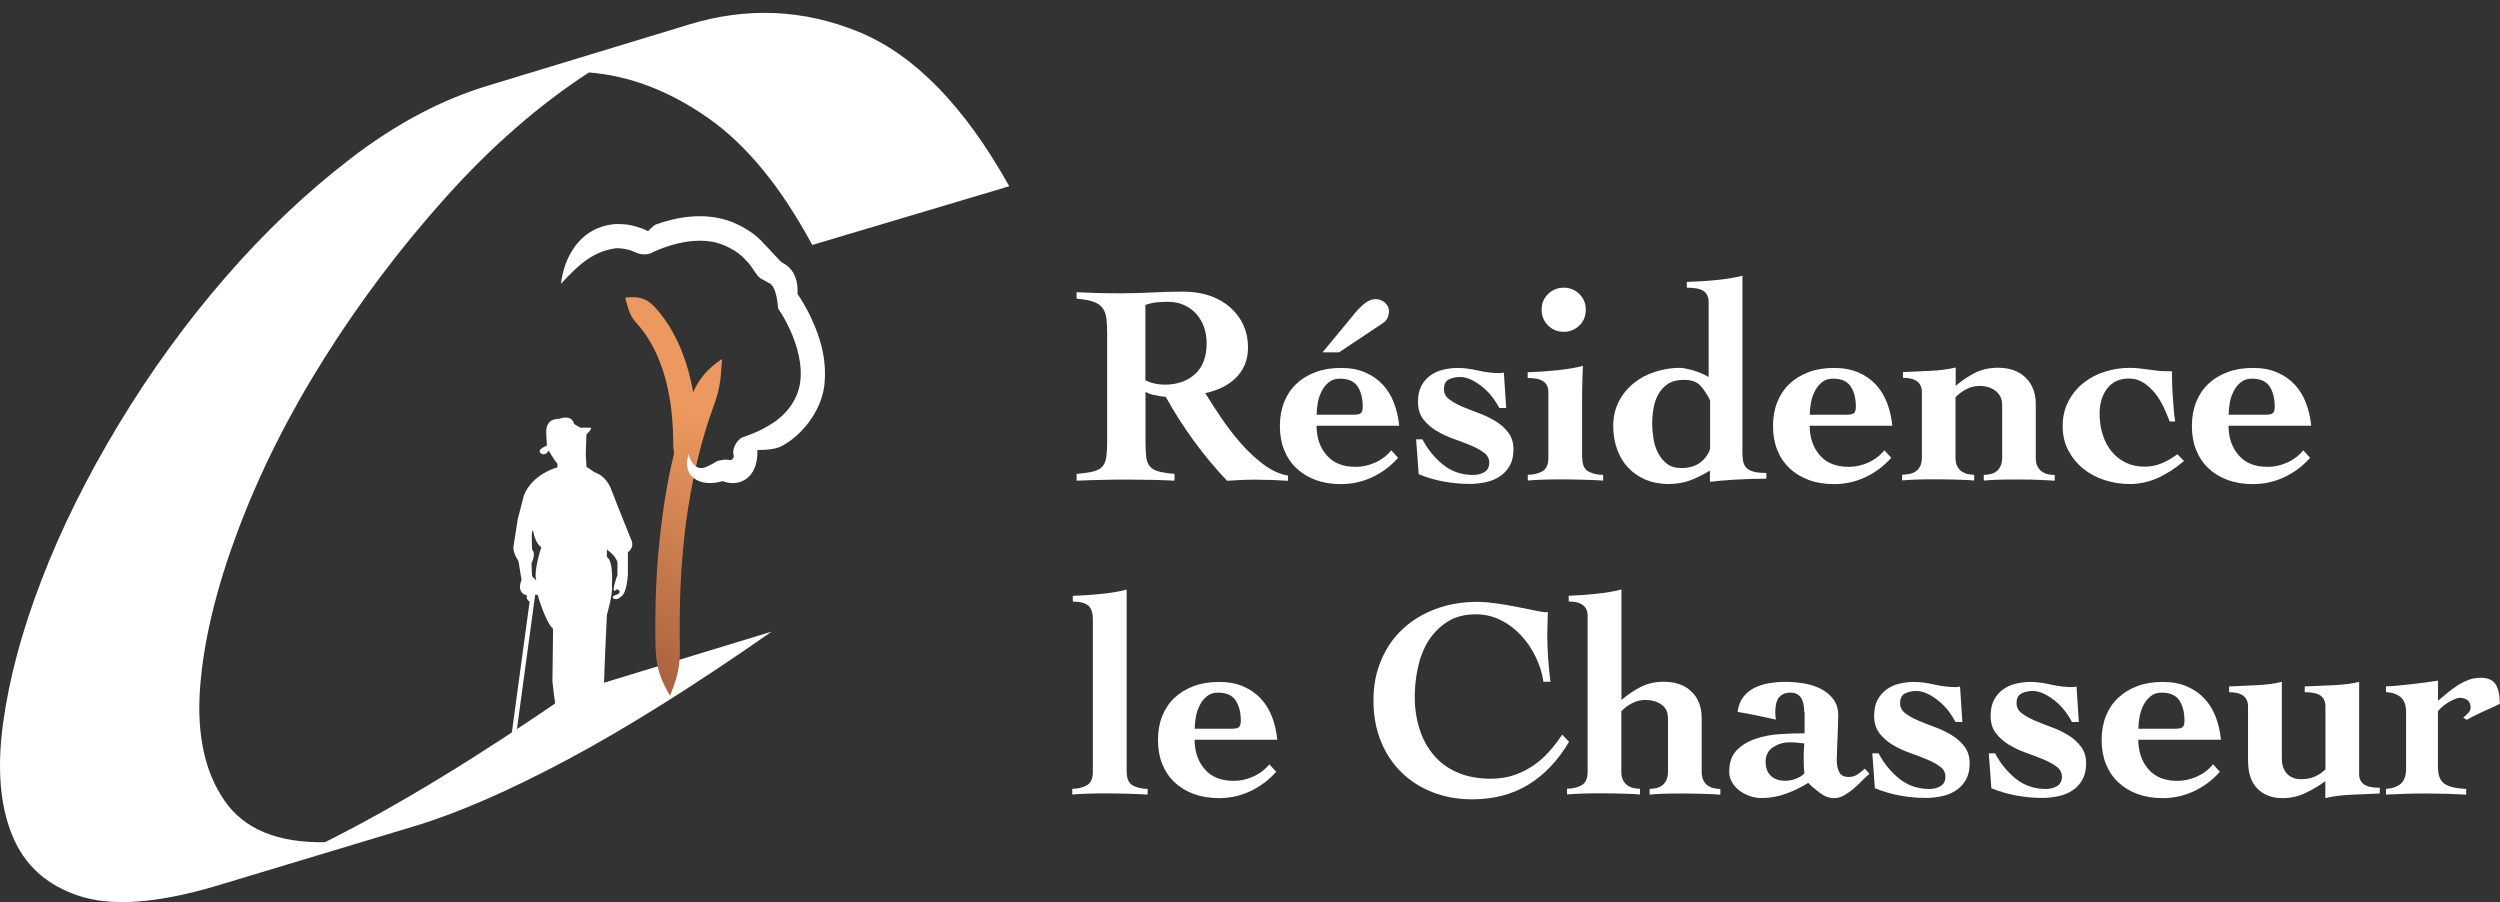 <svg width="194" height="70" viewBox="0 0 194 70" fill="none" xmlns="http://www.w3.org/2000/svg">
<rect x="0" y="0" width="194" height="70" fill="#333333" stroke="none"/>
<path d="M63.03 19.01C60.615 14.516 57.913 11.22 54.917 9.134C51.921 7.041 48.853 5.873 45.7 5.622C41.815 8.152 38.109 11.384 34.59 15.312C31.071 19.239 27.917 23.417 25.136 27.846C22.355 32.275 20.119 36.74 18.442 41.233C16.758 45.727 15.79 49.783 15.525 53.388C15.26 56.992 15.89 59.909 17.417 62.124C18.936 64.338 21.538 65.413 25.215 65.356C30.677 62.633 37.034 58.77 44.28 53.768L59.877 49.016C53.892 53.194 48.609 56.505 44.044 58.942C39.471 61.379 35.508 63.106 32.146 64.116L16.707 68.767C12.192 70.1 8.673 70.351 6.15 69.527C3.627 68.703 1.892 67.14 0.953 64.826C0 62.518 -0.236 59.623 0.237 56.14C0.71 52.657 1.706 48.937 3.233 44.981C4.752 41.025 6.752 37.005 9.217 32.92C11.683 28.835 14.443 25.037 17.489 21.525C20.535 18.013 23.789 14.925 27.258 12.266C30.727 9.607 34.246 7.744 37.815 6.662L53.419 1.917C57.934 0.527 62.349 0.713 66.657 2.483C70.965 4.254 74.849 8.245 78.318 14.452L63.03 19.01Z" fill="white"/>
<path d="M54.616 29.093C54.3 29.466 54.035 29.896 53.791 30.433C53.634 29.573 53.454 28.928 53.454 28.928C53.454 28.928 53.168 27.753 52.594 26.535C52.308 25.925 51.949 25.302 51.598 24.807C51.247 24.313 50.91 23.933 50.738 23.754C50.086 23.095 49.426 22.987 48.516 23.102C48.76 23.99 48.86 24.485 49.362 25.037C49.498 25.187 49.763 25.488 50.05 25.897C50.337 26.305 50.638 26.814 50.881 27.337C51.376 28.376 51.641 29.423 51.641 29.416C51.641 29.416 51.928 30.448 52.071 31.63C52.229 32.812 52.25 34.124 52.243 34.554C52.243 34.776 52.272 34.97 52.315 35.149C52.229 35.5 52.15 35.858 52.071 36.209C51.584 38.446 51.347 40.509 51.347 40.509C51.347 40.509 51.068 42.566 50.953 44.838C50.817 47.11 50.846 49.59 50.881 50.414C50.939 51.933 51.311 52.786 51.992 53.997C52.508 52.7 52.781 51.854 52.759 50.364C52.745 49.561 52.709 47.146 52.838 44.938C52.953 42.731 53.211 40.746 53.211 40.746C53.211 40.746 53.454 38.754 53.92 36.611C54.15 35.536 54.436 34.425 54.716 33.501C54.995 32.576 55.261 31.831 55.397 31.458C55.648 30.77 55.791 30.218 55.87 29.659C55.956 29.1 55.97 28.541 56.035 27.853C55.447 28.24 55.003 28.627 54.616 29.086V29.093Z" fill="url(#paint0_linear_385_1115)"/>
<path d="M39.708 56.928L41.098 46.694C40.761 46.451 40.904 46.214 40.904 46.214L40.668 46.121C40.094 45.784 40.474 45.017 40.474 45.017L40.231 43.527C39.801 42.946 39.844 42.423 39.844 42.423L40.181 40.259L40.661 38.431C41.334 36.747 43.255 36.267 43.255 36.267V35.98C43.019 35.736 42.582 34.97 42.582 34.97C42.582 34.97 42.295 35.45 41.958 35.163C41.621 34.877 42.438 34.583 42.438 34.583L42.388 33.572C42.338 32.418 43.349 32.511 43.349 32.511C44.452 32.124 44.545 32.898 44.545 32.898L45.026 33.185H45.742C46.13 33.135 45.506 33.715 45.506 33.715L45.456 35.206L45.506 36.217L46.13 36.647C47.04 36.933 47.377 37.851 47.377 37.851L48 39.434L48.961 41.835C49.297 42.509 48.724 42.846 48.724 42.846V44.573C48.631 45.963 48.294 46.207 48.294 46.207C48.294 46.207 47.907 46.637 47.62 46.451C47.334 46.257 47.957 46.114 47.957 46.114C48.294 45.827 47.864 45.727 47.864 45.727C47.291 46.3 47.914 44.623 47.914 44.623V43.663C47.821 43.132 47.097 42.652 47.097 42.652V43.226C47.627 43.562 47.484 45.39 47.484 45.39C47.577 46.114 47.097 47.697 47.097 47.697L46.954 50.772L46.76 55.961L46.81 56.154C46.81 56.154 47.291 56.398 47.24 56.778C47.19 57.165 46.28 57.064 46.28 57.064C46.28 57.064 46.567 57.208 45.75 57.208C44.932 57.208 45.269 56.297 45.269 56.297L43.736 56.541C42.682 56.448 43.255 55.867 43.255 55.867L43.205 55.194C43.062 54.714 42.868 52.886 42.868 52.886L42.919 48.801C42.295 48.221 41.721 46.157 41.721 46.157H41.528L40.087 56.778C40.087 56.778 40.138 57.114 39.894 57.165C39.657 57.215 39.7 56.921 39.7 56.921M41.284 44.716L41.621 45.053C41.377 44.329 42.008 42.459 42.008 42.459C41.528 42.172 41.385 41.255 41.385 41.255C41.191 40.775 41.291 42.645 41.291 42.645C41.628 42.982 41.241 43.706 41.241 43.706L41.291 44.716H41.284Z" fill="white"/>
<path d="M43.528 22.027C44.933 20.493 46.058 19.497 47.814 19.261C48.065 19.261 48.438 19.282 48.91 19.418C48.91 19.418 49.19 19.533 49.283 19.576C50.014 19.913 50.559 19.626 50.559 19.626C50.839 19.483 51.168 19.339 51.512 19.218C52.888 18.709 54.695 18.422 56.114 19.003C56.809 19.296 57.461 19.683 57.913 20.235C58.178 20.465 58.35 20.78 58.544 21.045L58.687 21.246L58.723 21.296C58.895 21.561 59.174 21.69 59.174 21.69L59.267 21.733C59.389 21.797 59.511 21.869 59.626 21.941C60.307 22.134 60.378 23.94 60.378 23.94L60.393 23.962L60.428 24.012L60.507 24.134C60.565 24.22 60.622 24.313 60.687 24.413C60.808 24.621 60.945 24.858 61.081 25.123C61.618 26.176 62.227 27.753 62.127 29.315C62.056 30.878 61.045 32.196 59.791 32.941C59.181 33.321 58.558 33.608 58.013 33.794L57.626 33.938L57.583 33.952L57.547 33.966C57.547 33.966 56.909 34.368 56.895 35.142C56.952 35.371 57.002 35.622 56.666 35.715C56.286 35.579 55.634 35.787 55.634 35.787L55.512 35.865C55.347 35.966 55.175 36.059 55.01 36.131C54.401 36.482 53.77 36.425 53.426 35.235C53.297 35.736 53.204 36.317 53.591 36.862C54.021 37.399 54.745 37.521 55.282 37.478C55.569 37.464 55.841 37.406 56.114 37.328C56.114 37.328 56.157 37.378 56.336 37.421C56.687 37.507 57.203 37.557 57.734 37.27C58.271 36.976 58.544 36.439 58.658 36.016C58.723 35.779 58.766 35.493 58.773 35.178V34.927C58.773 34.877 60.027 35.02 60.794 34.54C62.349 33.672 63.941 31.644 64.005 29.444C64.127 27.301 63.36 25.495 62.751 24.27C62.593 23.962 62.435 23.689 62.292 23.446L62.084 23.109L61.984 22.958L61.934 22.887L61.912 22.851L61.898 22.829H61.891C61.876 22.593 62.07 21.052 60.665 20.357C60.507 20.25 59.647 19.268 59.296 18.931C58.687 18.207 57.769 17.612 56.78 17.218C54.723 16.422 52.487 16.838 50.86 17.433C50.71 17.505 50.287 17.942 50.287 17.942C50.029 17.777 49.477 17.619 49.477 17.619C48.767 17.376 48.129 17.376 47.706 17.39C46.13 17.533 45.119 18.386 44.553 19.21C43.972 20.056 43.664 20.966 43.528 22.027V22.027Z" fill="white"/>
<path d="M83.529 22.675C84.074 22.704 84.612 22.725 85.142 22.74C85.672 22.754 86.267 22.761 86.934 22.761C87.737 22.761 88.532 22.74 89.335 22.697C90.138 22.654 90.969 22.632 91.844 22.632C92.61 22.632 93.306 22.747 93.922 22.962C94.538 23.184 95.062 23.492 95.499 23.886C95.936 24.28 96.266 24.732 96.502 25.255C96.732 25.771 96.846 26.337 96.846 26.946C96.846 27.462 96.76 27.921 96.588 28.315C96.416 28.709 96.187 29.046 95.886 29.34C95.592 29.627 95.241 29.87 94.839 30.064C94.438 30.257 94.001 30.408 93.528 30.508C93.836 31.01 94.223 31.612 94.682 32.3C95.141 32.988 95.649 33.654 96.201 34.299C96.753 34.944 97.355 35.511 97.993 35.998C98.631 36.485 99.283 36.793 99.95 36.908V37.309C99.52 37.281 99.104 37.259 98.695 37.245C98.287 37.23 97.871 37.223 97.441 37.223C97.069 37.223 96.703 37.223 96.33 37.245C95.957 37.259 95.592 37.281 95.219 37.309C94.287 36.32 93.42 35.281 92.632 34.199C91.844 33.117 91.12 31.985 90.467 30.802C90.216 30.773 89.93 30.73 89.614 30.666C89.299 30.608 89.055 30.515 88.891 30.401V34.242C88.891 34.744 88.912 35.152 88.948 35.468C88.984 35.776 89.084 36.026 89.234 36.199C89.385 36.37 89.614 36.507 89.915 36.586C90.209 36.664 90.618 36.729 91.141 36.772V37.302C90.625 37.273 90.059 37.252 89.442 37.238C88.826 37.223 88.202 37.216 87.564 37.216C86.884 37.216 86.21 37.216 85.543 37.238C84.877 37.252 84.21 37.273 83.544 37.302V36.772C84.088 36.729 84.526 36.664 84.841 36.586C85.156 36.507 85.4 36.378 85.55 36.199C85.701 36.019 85.808 35.776 85.852 35.468C85.894 35.159 85.916 34.751 85.916 34.242V25.8C85.916 25.355 85.894 24.976 85.852 24.667C85.808 24.359 85.708 24.094 85.55 23.893C85.393 23.686 85.156 23.528 84.841 23.413C84.526 23.299 84.088 23.227 83.544 23.177V22.689L83.529 22.675ZM88.883 29.519C89.356 29.741 89.851 29.849 90.374 29.849C91.349 29.849 92.137 29.576 92.739 29.025C93.341 28.48 93.635 27.677 93.635 26.624C93.635 26.18 93.564 25.764 93.427 25.37C93.284 24.976 93.083 24.639 92.818 24.345C92.553 24.051 92.231 23.829 91.865 23.664C91.499 23.499 91.077 23.42 90.618 23.42C90.324 23.42 90.03 23.435 89.751 23.463C89.471 23.492 89.177 23.557 88.883 23.664V29.505V29.519Z" fill="white"/>
<path d="M102.164 33.031C102.164 33.962 102.429 34.729 102.953 35.331C103.476 35.933 104.221 36.227 105.189 36.227C105.705 36.227 106.214 36.12 106.708 35.898C107.203 35.675 107.626 35.36 107.963 34.944L108.493 35.525C107.913 36.177 107.239 36.679 106.472 37.037C105.705 37.395 104.895 37.567 104.049 37.567C103.325 37.567 102.673 37.46 102.093 37.245C101.512 37.03 101.018 36.729 100.602 36.335C100.186 35.941 99.871 35.468 99.649 34.916C99.426 34.364 99.319 33.74 99.319 33.059C99.319 32.379 99.426 31.762 99.649 31.203C99.871 30.651 100.186 30.171 100.602 29.784C101.018 29.39 101.512 29.089 102.093 28.874C102.673 28.659 103.318 28.552 104.049 28.552C104.78 28.552 105.39 28.666 105.927 28.896C106.465 29.125 106.923 29.44 107.303 29.849C107.683 30.257 107.97 30.738 108.178 31.282C108.386 31.834 108.515 32.414 108.579 33.038H102.157L102.164 33.031ZM104.988 32.185C105.282 32.185 105.483 32.149 105.59 32.071C105.691 31.999 105.748 31.827 105.748 31.562C105.748 30.91 105.612 30.386 105.347 29.985C105.081 29.584 104.623 29.383 103.97 29.383C103.626 29.383 103.347 29.476 103.118 29.663C102.888 29.849 102.702 30.078 102.559 30.365C102.415 30.651 102.315 30.953 102.257 31.275C102.2 31.605 102.171 31.906 102.171 32.185H104.995H104.988ZM102.63 27.341L105.182 24.252C105.476 23.915 105.748 23.65 105.992 23.478C106.235 23.306 106.486 23.213 106.737 23.213C107.031 23.213 107.282 23.306 107.483 23.499C107.683 23.693 107.784 23.901 107.784 24.123C107.784 24.331 107.748 24.517 107.669 24.675C107.597 24.839 107.454 24.983 107.246 25.119L103.913 27.341H102.623H102.63Z" fill="white"/>
<path d="M110.385 34.099C110.787 34.865 111.317 35.518 111.976 36.055C112.636 36.586 113.417 36.858 114.32 36.858C114.65 36.858 114.936 36.786 115.187 36.636C115.438 36.485 115.567 36.242 115.567 35.905C115.567 35.596 115.431 35.339 115.159 35.131C114.886 34.923 114.542 34.736 114.134 34.565C113.725 34.392 113.281 34.221 112.801 34.056C112.32 33.884 111.876 33.676 111.467 33.432C111.059 33.188 110.722 32.888 110.443 32.529C110.17 32.171 110.034 31.727 110.034 31.196C110.034 30.695 110.12 30.272 110.299 29.942C110.478 29.612 110.708 29.34 111.002 29.132C111.288 28.924 111.618 28.774 111.991 28.688C112.363 28.602 112.729 28.552 113.102 28.552C113.575 28.552 114.105 28.616 114.693 28.752C115.28 28.889 115.847 28.953 116.391 28.953C116.477 28.953 116.585 28.939 116.7 28.91L116.879 31.662H116.348C116.212 31.397 116.04 31.125 115.825 30.838C115.61 30.558 115.367 30.3 115.094 30.071C114.822 29.842 114.528 29.648 114.22 29.491C113.912 29.333 113.596 29.254 113.288 29.254C112.98 29.254 112.693 29.319 112.435 29.44C112.177 29.569 112.048 29.82 112.048 30.207C112.048 30.515 112.184 30.78 112.449 30.981C112.715 31.182 113.051 31.375 113.453 31.547C113.854 31.719 114.284 31.891 114.75 32.056C115.216 32.228 115.646 32.436 116.047 32.68C116.449 32.923 116.778 33.217 117.044 33.568C117.309 33.919 117.445 34.349 117.445 34.865C117.445 35.382 117.352 35.79 117.158 36.134C116.965 36.478 116.714 36.75 116.391 36.965C116.069 37.18 115.711 37.331 115.302 37.417C114.893 37.503 114.478 37.553 114.048 37.553C113.367 37.553 112.693 37.489 112.027 37.367C111.36 37.245 110.715 37.051 110.091 36.8L109.891 34.092H110.4L110.385 34.099Z" fill="white"/>
<path d="M122.785 35.539C122.785 36.069 122.95 36.428 123.272 36.593C123.602 36.765 123.975 36.851 124.405 36.851V37.295C124.211 37.281 124.018 37.266 123.824 37.259C123.631 37.252 123.423 37.245 123.2 37.238C122.978 37.23 122.727 37.223 122.448 37.216C122.168 37.209 121.831 37.202 121.444 37.202C120.721 37.202 120.14 37.202 119.71 37.223C119.28 37.238 118.893 37.259 118.556 37.288V36.843C118.972 36.843 119.337 36.758 119.667 36.586C119.989 36.413 120.154 36.062 120.154 35.532V30.444C120.154 30.057 120.025 29.777 119.774 29.598C119.524 29.419 119.115 29.333 118.549 29.333V28.889C119.352 28.86 120.118 28.81 120.857 28.731C121.595 28.652 122.254 28.545 122.835 28.394C122.821 28.767 122.806 29.125 122.792 29.483C122.778 29.842 122.77 30.186 122.77 30.53V35.525L122.785 35.539ZM121.344 22.324C121.817 22.324 122.219 22.489 122.555 22.811C122.885 23.141 123.057 23.542 123.057 24.037C123.057 24.531 122.892 24.933 122.555 25.262C122.226 25.585 121.817 25.75 121.344 25.75C120.871 25.75 120.47 25.585 120.133 25.262C119.803 24.933 119.631 24.531 119.631 24.037C119.631 23.542 119.796 23.141 120.133 22.811C120.463 22.489 120.871 22.324 121.344 22.324V22.324Z" fill="white"/>
<path d="M135.206 34.873C135.206 35.181 135.22 35.453 135.249 35.682C135.278 35.912 135.349 36.098 135.471 36.249C135.593 36.399 135.772 36.507 136.023 36.586C136.274 36.664 136.625 36.7 137.07 36.7V37.145C136.668 37.145 136.252 37.152 135.822 37.166C135.392 37.18 134.984 37.202 134.59 37.223C134.195 37.245 133.837 37.273 133.515 37.302C133.185 37.331 132.912 37.359 132.69 37.388V36.521C132.174 36.829 131.665 37.087 131.171 37.273C130.676 37.46 130.11 37.56 129.472 37.56C128.834 37.56 128.232 37.446 127.709 37.23C127.186 37.008 126.734 36.7 126.354 36.299C125.974 35.898 125.688 35.425 125.487 34.865C125.286 34.306 125.186 33.705 125.186 33.052C125.186 32.343 125.337 31.705 125.63 31.139C125.924 30.573 126.318 30.1 126.799 29.72C127.279 29.333 127.831 29.039 128.454 28.846C129.078 28.645 129.723 28.545 130.39 28.545C130.583 28.545 130.906 28.609 131.357 28.731C131.809 28.86 132.217 29.032 132.59 29.254V23.435C132.59 23.048 132.461 22.768 132.21 22.589C131.959 22.41 131.522 22.324 130.898 22.324V21.88C131.744 21.851 132.533 21.801 133.278 21.722C134.016 21.65 134.661 21.536 135.213 21.392V34.873H135.206ZM132.697 31.053C132.461 30.58 132.203 30.2 131.931 29.906C131.658 29.62 131.235 29.476 130.676 29.476C130.175 29.476 129.759 29.577 129.443 29.784C129.128 29.992 128.87 30.257 128.691 30.587C128.505 30.917 128.383 31.282 128.311 31.691C128.239 32.099 128.211 32.501 128.211 32.902C128.211 33.26 128.247 33.64 128.311 34.048C128.376 34.457 128.497 34.83 128.669 35.159C128.841 35.489 129.071 35.769 129.357 35.991C129.644 36.213 130.017 36.32 130.461 36.32C131.07 36.32 131.558 36.177 131.931 35.898C132.303 35.618 132.561 35.26 132.705 34.83V31.053H132.697Z" fill="white"/>
<path d="M140.431 33.031C140.431 33.962 140.696 34.729 141.219 35.331C141.743 35.933 142.488 36.227 143.456 36.227C143.972 36.227 144.48 36.12 144.975 35.898C145.47 35.675 145.892 35.36 146.229 34.944L146.76 35.525C146.179 36.177 145.505 36.679 144.738 37.037C143.972 37.395 143.162 37.567 142.316 37.567C141.592 37.567 140.94 37.46 140.359 37.245C139.779 37.03 139.284 36.729 138.868 36.335C138.453 35.941 138.137 35.468 137.915 34.916C137.693 34.364 137.585 33.74 137.585 33.059C137.585 32.379 137.693 31.762 137.915 31.203C138.137 30.651 138.453 30.171 138.868 29.784C139.284 29.39 139.779 29.089 140.359 28.874C140.94 28.659 141.585 28.552 142.316 28.552C143.047 28.552 143.656 28.666 144.194 28.896C144.731 29.125 145.19 29.44 145.57 29.849C145.95 30.257 146.236 30.738 146.444 31.282C146.652 31.834 146.781 32.414 146.846 33.038H140.424L140.431 33.031ZM143.255 32.185C143.549 32.185 143.749 32.149 143.857 32.071C143.957 31.999 144.015 31.827 144.015 31.562C144.015 30.91 143.878 30.386 143.613 29.985C143.348 29.584 142.889 29.383 142.237 29.383C141.893 29.383 141.614 29.476 141.384 29.663C141.155 29.849 140.968 30.078 140.825 30.365C140.682 30.651 140.581 30.953 140.524 31.275C140.467 31.605 140.438 31.906 140.438 32.185H143.262H143.255Z" fill="white"/>
<path d="M151.734 29.964C152.25 29.519 152.773 29.175 153.289 28.917C153.805 28.666 154.393 28.537 155.045 28.537C155.948 28.537 156.665 28.795 157.188 29.304C157.711 29.813 157.977 30.501 157.977 31.361V35.539C157.977 35.804 158.02 36.026 158.113 36.199C158.206 36.37 158.314 36.499 158.457 36.6C158.6 36.693 158.751 36.765 158.923 36.8C159.095 36.836 159.267 36.858 159.446 36.858V37.302C159.138 37.288 158.787 37.266 158.392 37.245C157.998 37.223 157.418 37.209 156.651 37.209C155.927 37.209 155.353 37.209 154.938 37.23C154.522 37.245 154.192 37.266 153.941 37.295V36.851C154.106 36.851 154.271 36.829 154.443 36.793C154.615 36.758 154.766 36.693 154.902 36.593C155.038 36.499 155.146 36.363 155.232 36.191C155.318 36.019 155.368 35.804 155.368 35.532V31.397C155.368 30.967 155.203 30.623 154.88 30.351C154.551 30.085 154.135 29.949 153.612 29.949C153.253 29.949 152.917 30.028 152.601 30.193C152.286 30.358 151.999 30.566 151.748 30.816V35.525C151.748 35.79 151.791 36.012 151.884 36.184C151.978 36.356 152.085 36.485 152.228 36.586C152.372 36.679 152.522 36.75 152.694 36.786C152.866 36.822 153.031 36.843 153.196 36.843V37.288C153.046 37.273 152.895 37.259 152.73 37.252C152.565 37.245 152.379 37.238 152.164 37.23C151.949 37.223 151.698 37.216 151.419 37.209C151.139 37.202 150.802 37.195 150.422 37.195C149.698 37.195 149.125 37.195 148.702 37.216C148.279 37.23 147.914 37.252 147.605 37.281V36.836C147.799 36.836 147.985 36.815 148.172 36.779C148.358 36.743 148.523 36.679 148.659 36.578C148.802 36.485 148.917 36.349 149.003 36.177C149.089 36.005 149.139 35.79 149.139 35.518V30.429C149.139 29.691 148.652 29.319 147.67 29.319V28.874C148.394 28.846 149.125 28.81 149.849 28.774C150.573 28.738 151.211 28.652 151.763 28.516V29.935L151.734 29.964Z" fill="white"/>
<path d="M169.466 35.783C168.8 36.349 168.119 36.786 167.431 37.094C166.743 37.403 166.019 37.56 165.266 37.56C164.599 37.56 163.954 37.46 163.331 37.259C162.707 37.059 162.155 36.765 161.675 36.385C161.195 35.998 160.808 35.525 160.507 34.966C160.206 34.407 160.062 33.769 160.062 33.052C160.062 32.336 160.213 31.705 160.507 31.139C160.801 30.573 161.195 30.1 161.675 29.72C162.155 29.333 162.707 29.039 163.331 28.846C163.954 28.645 164.599 28.545 165.266 28.545C165.531 28.545 165.782 28.559 166.011 28.588C166.241 28.616 166.47 28.645 166.692 28.674C166.915 28.702 167.137 28.731 167.352 28.76C167.567 28.788 167.775 28.803 167.982 28.803H168.542C168.542 29.025 168.542 29.297 168.556 29.627C168.556 29.956 168.577 30.3 168.599 30.659C168.62 31.024 168.649 31.383 168.678 31.734C168.706 32.092 168.742 32.414 168.792 32.708H168.37C168.248 32.4 168.104 32.049 167.925 31.655C167.746 31.261 167.531 30.902 167.273 30.566C167.015 30.236 166.714 29.949 166.37 29.72C166.026 29.491 165.639 29.376 165.194 29.376C164.47 29.376 163.911 29.634 163.517 30.15C163.123 30.666 162.929 31.311 162.929 32.085C162.929 32.68 163.008 33.231 163.173 33.74C163.338 34.249 163.567 34.686 163.876 35.052C164.177 35.417 164.542 35.697 164.972 35.905C165.402 36.112 165.875 36.213 166.391 36.213C166.864 36.213 167.302 36.134 167.689 35.976C168.083 35.819 168.506 35.582 168.964 35.252L169.473 35.761L169.466 35.783Z" fill="white"/>
<path d="M172.935 33.031C172.935 33.962 173.2 34.729 173.724 35.331C174.247 35.933 174.992 36.227 175.96 36.227C176.476 36.227 176.985 36.12 177.479 35.898C177.974 35.675 178.397 35.36 178.734 34.944L179.264 35.525C178.684 36.177 178.01 36.679 177.243 37.037C176.476 37.395 175.666 37.567 174.82 37.567C174.096 37.567 173.444 37.46 172.864 37.245C172.283 37.03 171.789 36.729 171.373 36.335C170.957 35.941 170.642 35.468 170.42 34.916C170.197 34.364 170.09 33.74 170.09 33.059C170.09 32.379 170.197 31.762 170.42 31.203C170.642 30.651 170.957 30.171 171.373 29.784C171.789 29.39 172.283 29.089 172.864 28.874C173.444 28.659 174.089 28.552 174.82 28.552C175.551 28.552 176.161 28.666 176.698 28.896C177.236 29.125 177.694 29.44 178.074 29.849C178.454 30.257 178.741 30.738 178.949 31.282C179.157 31.834 179.286 32.414 179.35 33.038H172.928L172.935 33.031ZM175.759 32.185C176.053 32.185 176.254 32.149 176.361 32.071C176.462 31.999 176.519 31.827 176.519 31.562C176.519 30.91 176.383 30.386 176.118 29.985C175.852 29.584 175.394 29.383 174.741 29.383C174.397 29.383 174.118 29.476 173.889 29.663C173.659 29.849 173.473 30.078 173.329 30.365C173.186 30.651 173.086 30.953 173.028 31.275C172.971 31.605 172.942 31.906 172.942 32.185H175.766H175.759Z" fill="white"/>
<path d="M87.435 59.906C87.435 60.436 87.6 60.794 87.923 60.959C88.245 61.131 88.625 61.217 89.055 61.217V61.661C88.862 61.647 88.668 61.633 88.475 61.626C88.281 61.618 88.073 61.611 87.851 61.604C87.629 61.597 87.378 61.59 87.098 61.583C86.819 61.575 86.482 61.568 86.095 61.568C85.371 61.568 84.79 61.568 84.361 61.59C83.93 61.604 83.543 61.626 83.207 61.654V61.21C83.622 61.21 83.995 61.124 84.317 60.952C84.64 60.78 84.805 60.429 84.805 59.898V48.059C84.805 47.543 84.683 47.185 84.439 46.984C84.196 46.783 83.801 46.683 83.249 46.683V46.239C84.016 46.21 84.769 46.16 85.507 46.081C86.238 46.01 86.883 45.895 87.428 45.752V59.906H87.435Z" fill="white"/>
<path d="M92.703 57.397C92.703 58.329 92.969 59.096 93.492 59.698C94.015 60.3 94.76 60.594 95.728 60.594C96.244 60.594 96.753 60.486 97.248 60.264C97.742 60.042 98.165 59.726 98.502 59.311L99.032 59.891C98.452 60.543 97.778 61.045 97.011 61.403C96.244 61.762 95.434 61.934 94.588 61.934C93.865 61.934 93.212 61.826 92.632 61.611C92.051 61.396 91.557 61.095 91.141 60.701C90.725 60.307 90.41 59.834 90.188 59.282C89.965 58.73 89.858 58.107 89.858 57.426C89.858 56.745 89.965 56.129 90.188 55.57C90.41 55.018 90.725 54.538 91.141 54.151C91.557 53.757 92.051 53.456 92.632 53.241C93.212 53.026 93.857 52.918 94.588 52.918C95.32 52.918 95.929 53.033 96.466 53.262C97.004 53.492 97.463 53.807 97.842 54.215C98.222 54.624 98.509 55.104 98.717 55.649C98.925 56.2 99.054 56.781 99.118 57.404H92.696L92.703 57.397ZM95.527 56.552C95.821 56.552 96.022 56.516 96.129 56.437C96.23 56.365 96.287 56.193 96.287 55.928C96.287 55.276 96.151 54.753 95.886 54.352C95.621 53.95 95.162 53.749 94.51 53.749C94.165 53.749 93.886 53.843 93.657 54.029C93.427 54.215 93.241 54.445 93.098 54.731C92.954 55.018 92.854 55.319 92.796 55.642C92.739 55.971 92.71 56.272 92.71 56.552H95.534H95.527Z" fill="white"/>
<path d="M119.768 52.889C119.667 52.209 119.459 51.549 119.144 50.926C118.836 50.295 118.449 49.743 117.99 49.256C117.531 48.776 117.008 48.389 116.42 48.102C115.833 47.816 115.202 47.672 114.521 47.672C113.632 47.672 112.887 47.873 112.278 48.274C111.668 48.675 111.181 49.184 110.808 49.794C110.436 50.403 110.178 51.091 110.02 51.85C109.862 52.603 109.783 53.341 109.783 54.05C109.783 54.968 109.912 55.813 110.163 56.595C110.414 57.376 110.787 58.049 111.274 58.616C111.762 59.189 112.371 59.633 113.109 59.949C113.84 60.264 114.7 60.429 115.675 60.429C116.37 60.429 117.001 60.328 117.574 60.121C118.148 59.913 118.657 59.648 119.108 59.318C119.56 58.995 119.961 58.623 120.305 58.221C120.656 57.813 120.957 57.412 121.23 57.01L121.76 57.562C120.914 58.995 119.875 60.099 118.628 60.873C117.381 61.64 115.926 62.027 114.249 62.027C113.138 62.027 112.113 61.848 111.181 61.482C110.249 61.117 109.439 60.608 108.758 59.941C108.078 59.275 107.54 58.472 107.16 57.533C106.78 56.595 106.58 55.534 106.58 54.366C106.58 53.198 106.78 52.166 107.182 51.22C107.583 50.281 108.135 49.478 108.852 48.812C109.561 48.145 110.414 47.629 111.403 47.257C112.392 46.884 113.482 46.705 114.672 46.705C115.087 46.705 115.575 46.748 116.141 46.827C116.707 46.905 117.245 46.998 117.761 47.106C118.291 47.206 118.764 47.3 119.158 47.386C119.56 47.464 119.796 47.507 119.868 47.507C119.99 47.507 120.069 47.507 120.112 47.486C120.112 47.78 120.104 48.066 120.09 48.339C120.076 48.611 120.069 48.898 120.069 49.191C120.069 49.815 120.09 50.431 120.133 51.048C120.176 51.664 120.233 52.28 120.312 52.904H119.753L119.768 52.889Z" fill="white"/>
<path d="M125.809 54.33C126.325 53.886 126.849 53.542 127.365 53.284C127.881 53.033 128.468 52.904 129.121 52.904C130.024 52.904 130.74 53.162 131.264 53.671C131.787 54.179 132.052 54.867 132.052 55.727V59.906C132.052 60.171 132.095 60.393 132.188 60.565C132.281 60.737 132.389 60.866 132.532 60.966C132.676 61.059 132.826 61.131 132.998 61.167C133.17 61.203 133.335 61.224 133.5 61.224V61.669C133.349 61.654 133.199 61.64 133.034 61.633C132.869 61.626 132.683 61.618 132.468 61.611C132.253 61.604 132.002 61.597 131.722 61.59C131.443 61.583 131.106 61.575 130.726 61.575C130.002 61.575 129.429 61.575 129.013 61.597C128.597 61.611 128.268 61.633 128.01 61.661V61.217C128.175 61.217 128.339 61.196 128.511 61.16C128.683 61.124 128.834 61.059 128.97 60.959C129.106 60.866 129.214 60.73 129.3 60.558C129.386 60.386 129.436 60.171 129.436 59.898V55.763C129.436 55.262 129.264 54.896 128.913 54.66C128.562 54.43 128.153 54.316 127.68 54.316C127.322 54.316 126.985 54.395 126.669 54.559C126.347 54.724 126.067 54.932 125.816 55.183V59.891C125.816 60.156 125.859 60.379 125.953 60.551C126.046 60.723 126.153 60.852 126.297 60.952C126.44 61.045 126.591 61.117 126.763 61.153C126.935 61.188 127.099 61.21 127.264 61.21V61.654C127.114 61.64 126.963 61.626 126.798 61.618C126.634 61.611 126.447 61.604 126.232 61.597C126.017 61.59 125.766 61.583 125.487 61.575C125.207 61.568 124.87 61.561 124.491 61.561C123.767 61.561 123.186 61.561 122.756 61.583C122.326 61.597 121.939 61.618 121.602 61.647V61.203C122.018 61.203 122.39 61.117 122.713 60.945C123.036 60.773 123.2 60.422 123.2 59.891V47.787C123.2 47.049 122.713 46.676 121.731 46.676V46.232C122.455 46.203 123.179 46.153 123.91 46.074C124.634 46.002 125.272 45.888 125.824 45.744V54.323L125.809 54.33Z" fill="white"/>
<path d="M140.008 55.262C140.008 54.251 139.65 53.749 138.94 53.749C138.689 53.749 138.488 53.792 138.331 53.886C138.173 53.972 138.058 54.086 137.972 54.23C137.894 54.373 137.836 54.531 137.808 54.71C137.779 54.889 137.765 55.061 137.765 55.219C137.765 55.369 137.765 55.491 137.779 55.584C137.779 55.677 137.8 55.763 137.815 55.842C137.263 55.72 136.754 55.613 136.281 55.513C135.808 55.412 135.328 55.319 134.84 55.247C134.898 54.774 135.048 54.387 135.285 54.079C135.521 53.778 135.815 53.542 136.159 53.37C136.51 53.198 136.89 53.083 137.306 53.011C137.722 52.947 138.13 52.911 138.531 52.911C139.004 52.911 139.485 52.954 139.979 53.033C140.467 53.112 140.911 53.255 141.298 53.456C141.692 53.656 142.015 53.922 142.266 54.258C142.516 54.595 142.646 55.011 142.646 55.513C142.646 55.778 142.638 56.079 142.624 56.401C142.61 56.724 142.595 57.046 142.588 57.369C142.581 57.684 142.567 57.992 142.552 58.279C142.538 58.566 142.531 58.809 142.531 59.003C142.531 59.325 142.588 59.626 142.71 59.891C142.832 60.156 143.083 60.293 143.463 60.293C143.713 60.293 143.943 60.228 144.144 60.092C144.344 59.956 144.531 59.812 144.71 59.648L145.068 60.049C144.889 60.199 144.695 60.379 144.48 60.601C144.265 60.823 144.043 61.031 143.814 61.224C143.584 61.418 143.341 61.583 143.09 61.726C142.839 61.869 142.581 61.934 142.316 61.934C141.943 61.934 141.585 61.798 141.226 61.532C140.868 61.267 140.567 61.009 140.316 60.751C139.771 61.095 139.191 61.375 138.582 61.597C137.972 61.819 137.342 61.927 136.697 61.927C136.388 61.927 136.08 61.876 135.772 61.769C135.471 61.661 135.199 61.518 134.962 61.339C134.726 61.153 134.539 60.938 134.396 60.68C134.253 60.429 134.188 60.164 134.188 59.877C134.188 59.167 134.382 58.616 134.769 58.221C135.156 57.827 135.636 57.533 136.224 57.333C136.811 57.132 137.442 57.01 138.123 56.967C138.804 56.924 139.442 56.903 140.037 56.903V55.262H140.008ZM137.012 59.124C137.012 59.583 137.148 59.941 137.413 60.199C137.679 60.457 138.051 60.586 138.524 60.586C138.789 60.586 139.055 60.543 139.313 60.45C139.571 60.357 139.807 60.221 140.015 60.027C140.001 59.82 139.986 59.626 139.979 59.447C139.972 59.268 139.965 59.081 139.965 58.895C139.965 58.687 139.965 58.487 139.979 58.293C139.979 58.1 140.001 57.899 140.015 57.691C139.807 57.663 139.614 57.641 139.427 57.627C139.241 57.612 139.047 57.605 138.84 57.605C138.395 57.605 137.98 57.734 137.592 57.985C137.205 58.236 137.012 58.616 137.012 59.117V59.124Z" fill="white"/>
<path d="M145.785 58.465C146.186 59.232 146.717 59.884 147.376 60.422C148.036 60.952 148.817 61.224 149.72 61.224C150.05 61.224 150.336 61.153 150.587 61.002C150.838 60.852 150.967 60.608 150.967 60.271C150.967 59.963 150.831 59.705 150.559 59.497C150.286 59.289 149.942 59.103 149.534 58.931C149.125 58.759 148.681 58.587 148.2 58.422C147.72 58.25 147.276 58.042 146.867 57.799C146.459 57.555 146.122 57.254 145.842 56.896C145.57 56.537 145.434 56.093 145.434 55.563C145.434 55.061 145.52 54.638 145.699 54.309C145.878 53.979 146.108 53.706 146.401 53.499C146.688 53.291 147.018 53.14 147.391 53.054C147.763 52.968 148.129 52.918 148.502 52.918C148.975 52.918 149.505 52.983 150.093 53.119C150.68 53.255 151.247 53.319 151.791 53.319C151.877 53.319 151.985 53.305 152.1 53.276L152.279 56.029H151.748C151.612 55.763 151.44 55.491 151.225 55.204C151.01 54.925 150.766 54.667 150.494 54.438C150.222 54.208 149.928 54.015 149.62 53.857C149.311 53.699 148.996 53.62 148.688 53.62C148.38 53.62 148.093 53.685 147.835 53.807C147.577 53.936 147.448 54.187 147.448 54.574C147.448 54.882 147.584 55.147 147.849 55.348C148.114 55.548 148.451 55.742 148.853 55.914C149.254 56.086 149.684 56.258 150.15 56.423C150.616 56.595 151.046 56.802 151.447 57.046C151.849 57.29 152.178 57.584 152.444 57.935C152.709 58.286 152.845 58.716 152.845 59.232C152.845 59.748 152.752 60.156 152.558 60.5C152.365 60.844 152.114 61.117 151.791 61.332C151.469 61.547 151.11 61.697 150.702 61.783C150.293 61.869 149.878 61.919 149.448 61.919C148.767 61.919 148.093 61.855 147.426 61.733C146.76 61.611 146.115 61.418 145.491 61.167L145.291 58.458H145.799L145.785 58.465Z" fill="white"/>
<path d="M154.823 58.465C155.225 59.232 155.755 59.884 156.414 60.422C157.074 60.952 157.855 61.224 158.758 61.224C159.088 61.224 159.374 61.153 159.625 61.002C159.876 60.852 160.005 60.608 160.005 60.271C160.005 59.963 159.869 59.705 159.597 59.497C159.324 59.289 158.98 59.103 158.572 58.931C158.163 58.759 157.719 58.587 157.239 58.422C156.758 58.25 156.314 58.042 155.905 57.799C155.497 57.555 155.16 57.254 154.881 56.896C154.608 56.537 154.472 56.093 154.472 55.563C154.472 55.061 154.558 54.638 154.737 54.309C154.916 53.979 155.146 53.706 155.44 53.499C155.726 53.291 156.056 53.14 156.429 53.054C156.801 52.968 157.167 52.918 157.54 52.918C158.013 52.918 158.543 52.983 159.131 53.119C159.718 53.255 160.285 53.319 160.829 53.319C160.915 53.319 161.023 53.305 161.138 53.276L161.317 56.029H160.786C160.65 55.763 160.478 55.491 160.263 55.204C160.048 54.925 159.804 54.667 159.532 54.438C159.26 54.208 158.966 54.015 158.658 53.857C158.35 53.699 158.034 53.62 157.726 53.62C157.418 53.62 157.131 53.685 156.873 53.807C156.615 53.936 156.486 54.187 156.486 54.574C156.486 54.882 156.622 55.147 156.887 55.348C157.153 55.548 157.489 55.742 157.891 55.914C158.292 56.086 158.722 56.258 159.188 56.423C159.654 56.595 160.084 56.802 160.485 57.046C160.887 57.29 161.216 57.584 161.482 57.935C161.747 58.286 161.883 58.716 161.883 59.232C161.883 59.748 161.79 60.156 161.596 60.5C161.403 60.844 161.152 61.117 160.829 61.332C160.507 61.547 160.149 61.697 159.74 61.783C159.331 61.869 158.916 61.919 158.486 61.919C157.805 61.919 157.131 61.855 156.464 61.733C155.798 61.611 155.153 61.418 154.529 61.167L154.329 58.458H154.838L154.823 58.465Z" fill="white"/>
<path d="M165.932 57.397C165.932 58.329 166.198 59.096 166.721 59.698C167.244 60.3 167.989 60.594 168.957 60.594C169.473 60.594 169.982 60.486 170.476 60.264C170.971 60.042 171.394 59.726 171.731 59.311L172.261 59.891C171.681 60.543 171.007 61.045 170.24 61.403C169.473 61.762 168.663 61.934 167.817 61.934C167.093 61.934 166.441 61.826 165.861 61.611C165.28 61.396 164.786 61.095 164.37 60.701C163.954 60.307 163.639 59.834 163.417 59.282C163.194 58.73 163.087 58.107 163.087 57.426C163.087 56.745 163.194 56.129 163.417 55.57C163.639 55.018 163.954 54.538 164.37 54.151C164.786 53.757 165.28 53.456 165.861 53.241C166.441 53.026 167.086 52.918 167.817 52.918C168.548 52.918 169.158 53.033 169.695 53.262C170.233 53.492 170.692 53.807 171.071 54.215C171.451 54.624 171.738 55.104 171.946 55.649C172.154 56.2 172.283 56.781 172.347 57.404H165.925L165.932 57.397ZM168.756 56.552C169.05 56.552 169.251 56.516 169.358 56.437C169.459 56.365 169.516 56.193 169.516 55.928C169.516 55.276 169.38 54.753 169.115 54.352C168.849 53.95 168.391 53.749 167.739 53.749C167.395 53.749 167.115 53.843 166.886 54.029C166.656 54.215 166.47 54.445 166.327 54.731C166.183 55.018 166.083 55.319 166.026 55.642C165.968 55.971 165.94 56.272 165.94 56.552H168.763H168.756Z" fill="white"/>
<path d="M183.063 60.02C183.063 60.407 183.192 60.687 183.442 60.866C183.693 61.045 184.102 61.131 184.668 61.131V61.575C183.865 61.604 183.098 61.64 182.367 61.676C181.636 61.712 180.991 61.798 180.446 61.934V60.622C179.973 60.966 179.465 61.267 178.913 61.532C178.368 61.798 177.766 61.934 177.114 61.934C176.311 61.934 175.666 61.69 175.178 61.203C174.691 60.715 174.447 59.977 174.447 59.003V54.825C174.447 54.086 173.96 53.714 172.978 53.714V53.269C173.702 53.241 174.433 53.205 175.157 53.169C175.881 53.133 176.519 53.047 177.071 52.911V58.845C177.071 59.361 177.207 59.762 177.472 60.042C177.737 60.321 178.103 60.465 178.561 60.465C178.977 60.465 179.328 60.4 179.629 60.264C179.923 60.128 180.196 59.949 180.454 59.712V54.825C180.454 54.438 180.325 54.158 180.074 53.979C179.823 53.8 179.414 53.714 178.848 53.714V53.269C179.651 53.241 180.418 53.205 181.149 53.169C181.88 53.133 182.525 53.047 183.07 52.911V60.02H183.063Z" fill="white"/>
<path d="M189.198 59.662C189.198 60.192 189.363 60.579 189.685 60.816C190.015 61.052 190.574 61.188 191.377 61.217V61.661C190.861 61.633 190.337 61.611 189.821 61.597C189.305 61.583 188.782 61.575 188.266 61.575C187.75 61.575 187.227 61.575 186.711 61.597C186.195 61.611 185.671 61.633 185.155 61.661V61.217C185.643 61.188 186.023 61.052 186.302 60.816C186.574 60.579 186.711 60.192 186.711 59.662V55.262C186.711 54.731 186.574 54.344 186.302 54.108C186.03 53.871 185.65 53.735 185.155 53.706V53.262C185.363 53.262 185.657 53.241 186.03 53.205C186.41 53.169 186.804 53.126 187.205 53.083C187.614 53.04 188.001 52.99 188.359 52.94C188.725 52.889 188.997 52.846 189.191 52.818V54.373C189.441 54.165 189.692 53.957 189.943 53.749C190.194 53.542 190.452 53.355 190.717 53.183C190.982 53.011 191.262 52.875 191.563 52.761C191.857 52.646 192.179 52.596 192.516 52.596C193.061 52.596 193.448 52.768 193.663 53.105C193.878 53.441 193.985 53.95 193.985 54.617C193.806 54.703 193.598 54.803 193.355 54.918C193.111 55.025 192.867 55.14 192.624 55.247C192.38 55.362 192.151 55.469 191.936 55.577C191.721 55.684 191.549 55.778 191.412 55.856L191.147 55.677C191.248 55.606 191.377 55.498 191.513 55.355C191.649 55.212 191.721 55.068 191.721 54.925C191.721 54.66 191.642 54.459 191.484 54.337C191.326 54.215 191.126 54.151 190.875 54.151C190.775 54.151 190.638 54.187 190.488 54.251C190.33 54.316 190.172 54.402 190.008 54.495C189.843 54.588 189.692 54.703 189.542 54.825C189.391 54.953 189.277 55.075 189.183 55.19V59.655L189.198 59.662Z" fill="white"/>
<defs>
<linearGradient id="paint0_linear_385_1115" x1="53.103" y1="31.773" x2="45.407" y2="50.056" gradientUnits="userSpaceOnUse">
<stop stop-color="#EC995F"/>
<stop offset="1" stop-color="#AC643F"/>
</linearGradient>
</defs>
</svg>
